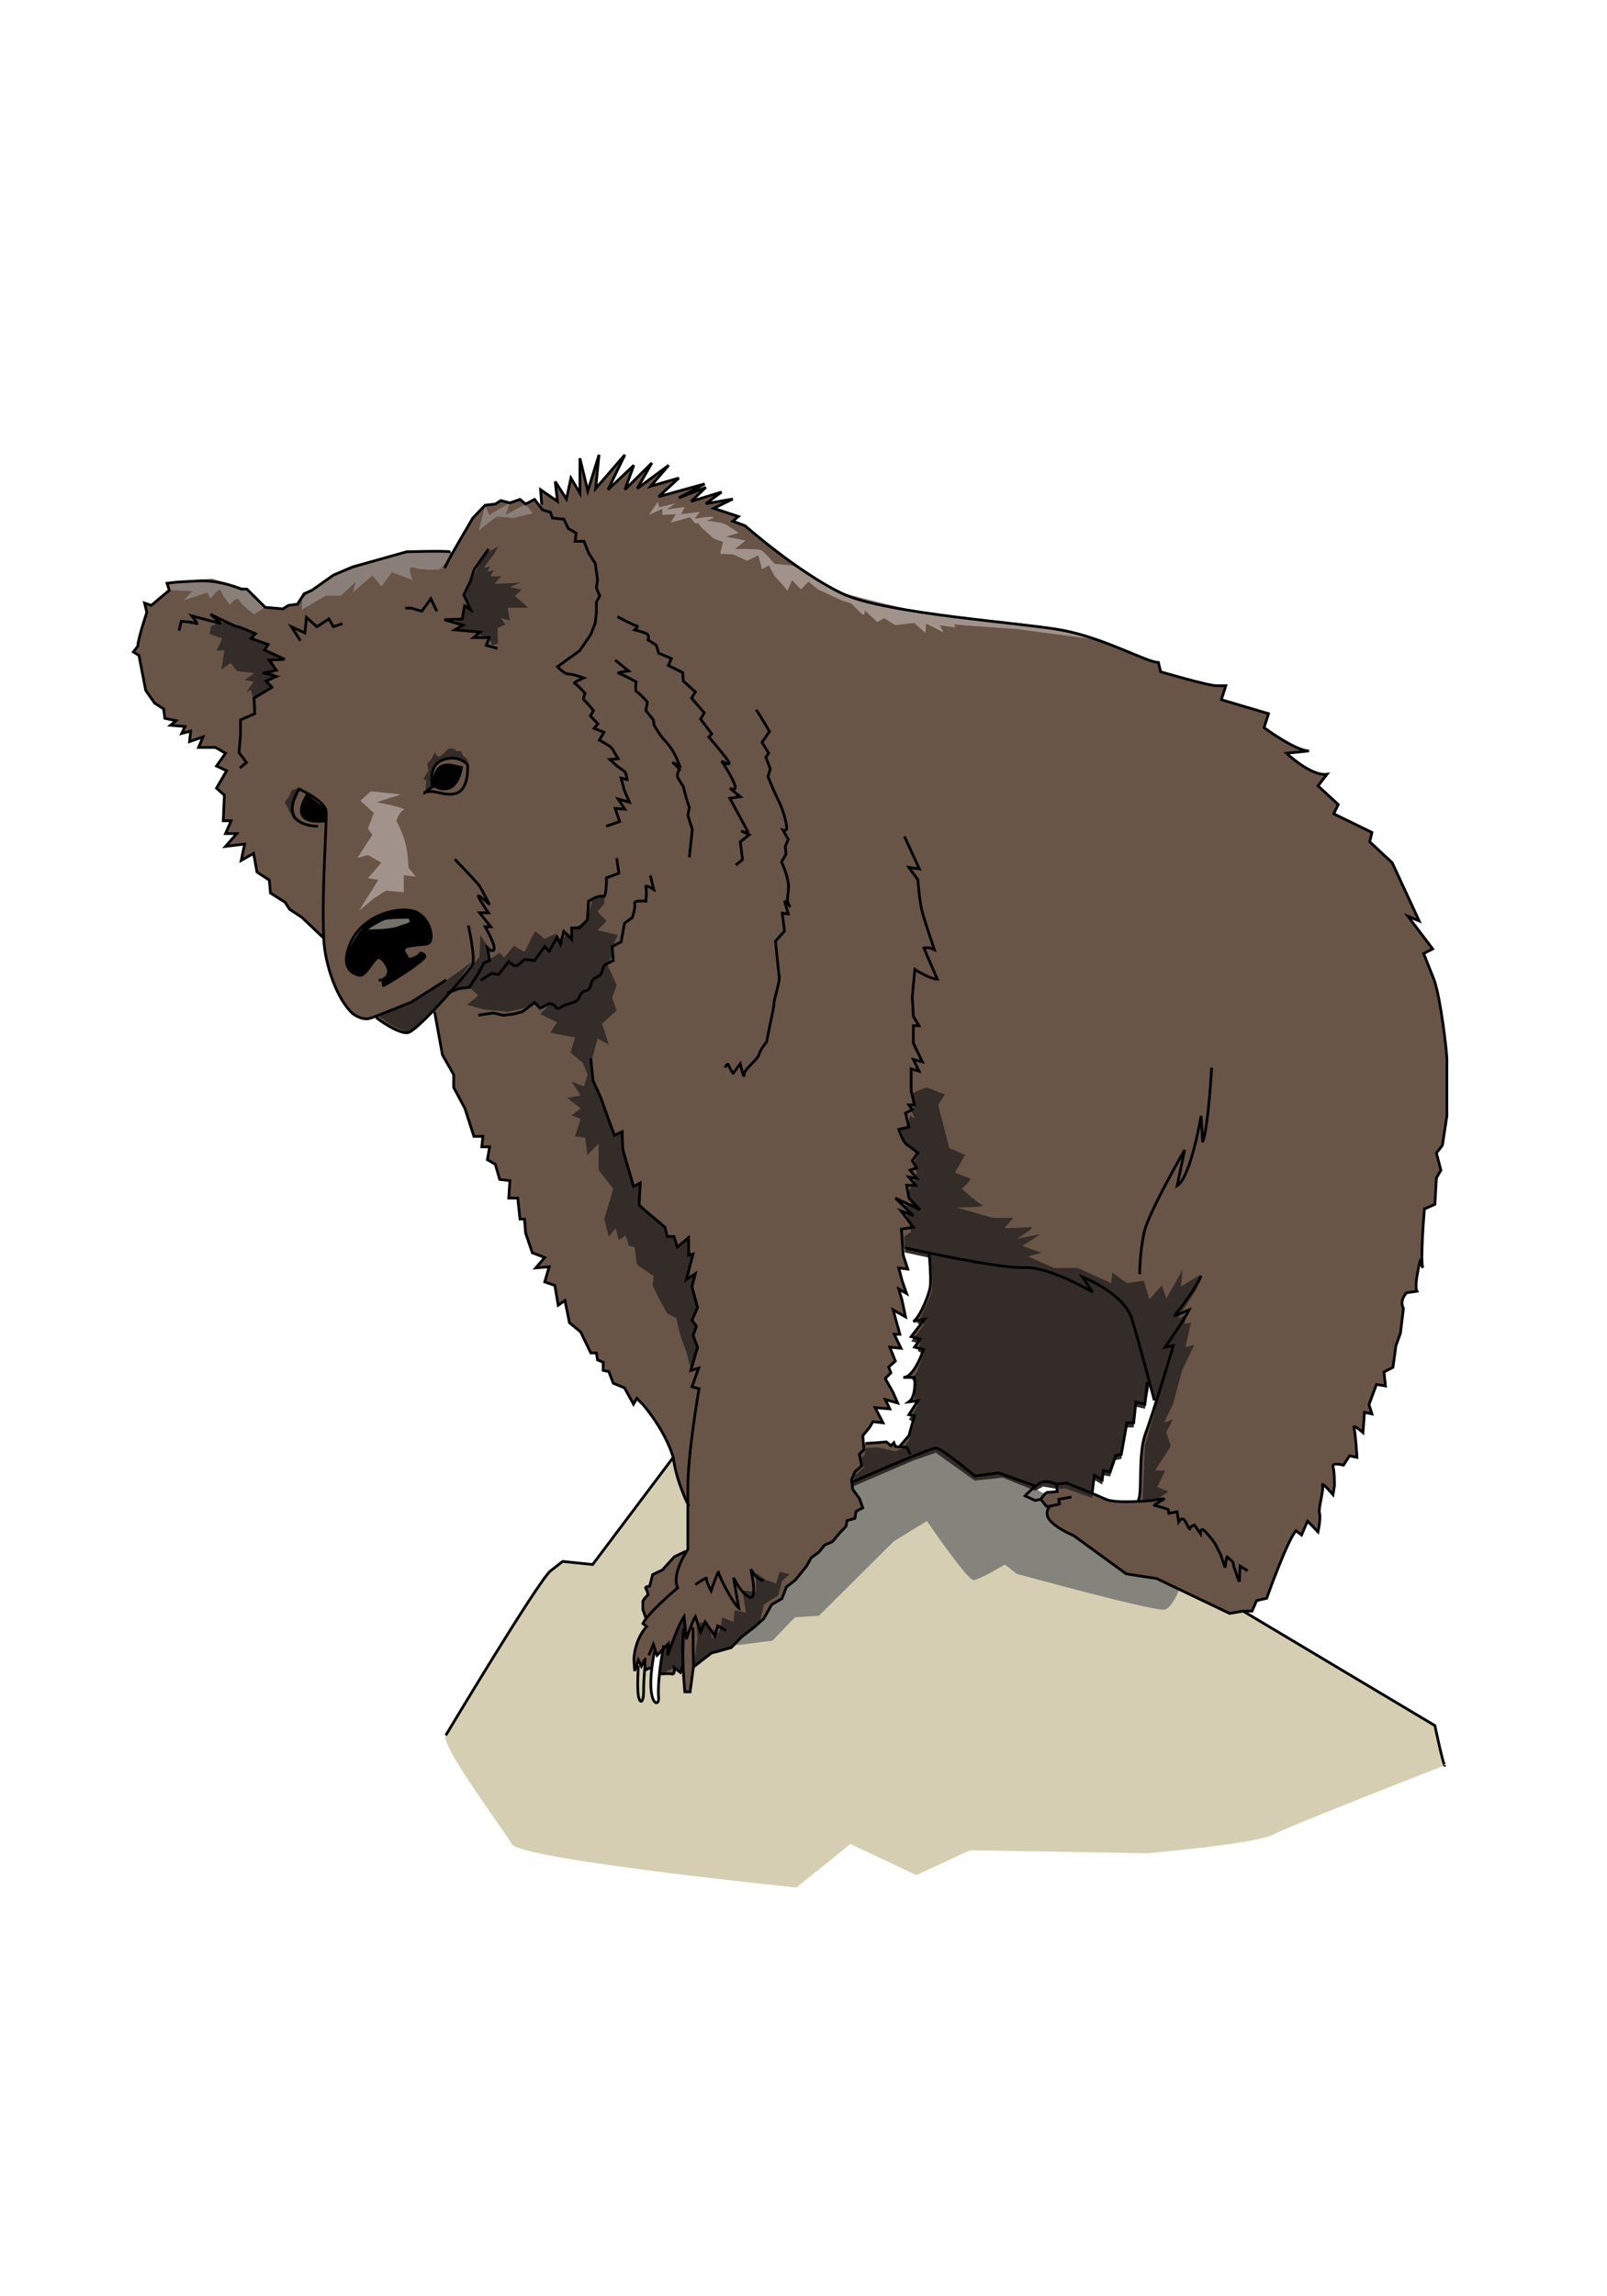 <?xml version="1.0"?>
<svg xmlns="http://www.w3.org/2000/svg" width="396.851" height="566.929" viewBox="0 0 396.851 566.929">
  <defs>
    <clipPath clipPathUnits="userSpaceOnUse" id="a">
      <path d="M0 453.543h317.48V0H0z" stroke-width="1.067"/>
    </clipPath>
    <clipPath clipPathUnits="userSpaceOnUse" id="b">
      <path d="M0 453.543h317.48V0H0z" stroke-width="1.067"/>
    </clipPath>
  </defs>
  <g clip-path="url(#a)" transform="matrix(1.25 0 0 -1.25 0 566.93)">
    <path d="M285.42 104.846c-1.35-.513-30.45-11.866-33.913-13.67-3.553-1.84-24.87-3.68-24.87-3.68l-34.945.61-10.657-4.917-13.022 6.146-10.657-8.592s-54.487 5.52-56.263 8.592c-1.777 3.056-14.212 19.616-13.021 21.458 0 0 18.35 30.672 20.73 32.51l2.364 1.84 5.916-.605 15.915 21.16c.553-4.14 2.294-7.986 2.896-9.236v-8.944s-.122-.184-.301-.478l-.141.093-2.222-1.069-2.379-2.612-1.919-.92-.587-2.302s-1.048 0-.746-.46c.303-.46.445-1.213.445-1.213s-1.032-.92-1.032-1.38v-1.546l.587-1.674.088-.073a6.61 6.61 0 01-.675-1.011l.73-.608s-2.22-2.154-2.506-6.368l.142-2.373.747 2.153.586-1.232s.888 1.839.746 1.379c-.088-.276-.07-.956-.052-1.472.017-.017 0-.036 0-.073.035-.35.052-.606.052-.606l1.03.46.285-.04c-.887-7.338 1.474-7.8 1.35-5.943-.106 1.456-.017 3.183.159 4.804l.284-.038s1.618.149 2.221 0c.587-.165.444 1.216.444 1.216l1.173-.92.532 1.362c.126-2.8.357-5.19.357-5.19h1.048l.657 4.911 3.553 2.763 1.492.385 2.434.68 2.008 2.08 2.664 2.062 1.777 1.619 1.544 2.76 2.007 1.138.89 2.303 1.774 1.38 2.205 2.76.89 1.617 1.563 1.141 1.1 1.38 1.563.681 1.564 1.842 1.1 1.158.214 1.16 1.563.44.214 1.398 1.35.68-.676 1.843-1.331 1.838-.177 1.381h.033s15.384 6.752 16.576 6.752c1.189 0 7.692-5.519 7.692-5.519l4.742.607 7.248-2.611.02-.018c-1.032-.812-2.079-1.896-2.079-1.896l1.987-.92 1.121.238 1.103-1.38h.673s-1.333-1.381.214-3c1.565-1.6 4.44-2.76 4.44-2.76l10.446-7.582 5.986-.919 14.444-6.9 2.664.462 37.892-22.614s1.58-7.635 1.937-7.878" fill="#d6ceb3"/>
    <path d="M145.511 128.584l7.106.92 4.44 4.6 4.74.308 14.801 14.719 6.515 3.986s7.995-11.653 9.178-11.653c1.184 0 6.22 3.065 6.22 3.065l2.366-1.838s27.832-7.667 29.313-7.054c1.478.611 2.664 3.681 2.664 3.681l-12.732 11.038-17.172 10.122-5.626 2.146-4.742-.607-7.692 5.52-16.576-6.752-23.097-30.976z" fill="#85847c"/>
    <path d="M226.264 170.298c-1.547-4.142-.444-12.881-1.547-13.12v-.184c-2.22-.11-5.061-.11-6.217.423-.64.294-1.653.716-2.72 1.177l.41 3.572 1.564-.919.214 1.838 1.348-.24 1.103 3.239 1.102.221 1.118 6.218h1.333l.442 4.122 1.778-.442.445 4.36.407.113c.586-2.19.998-3.719.998-3.719l.424-.054c-.836-2.67-1.672-5.189-2.202-6.605m-42.475 29.125c-.233-1.618-2.008-5.978-3.34-6.898l2.219.46-2.664-3.46 1.777-.443-1.12-1.618 1.776-.46s-1.776-5.52-3.98-5.52h2.204s.462-3.681-1.101-4.84l1.777.24-1.777-2.76 1.101-.24-1.101-3.9-1.776-2.063-.019-.146-.871.057-.3.771-.585-.606-.89.754-1.778-.148-2.363-.147-.388-.035-.127 1.563 1.316 1.618.676 1.143 1.989-.222-1.545 2.982 2.894-.221-.887 1.837 2.434-.696-.888 2.06-1.546 2.761 1.103 1.158-.445 1.161 1.33 1.141-1.1 2.758 2.204-.221-1.314 2.76h1.1l-.444 1.602-.888 3.219 2.431-1.38-.657 3.22-.656 2.298 1.547-.918-.89 2.522-.657 2.54 1.778-.224-.89 2.762-.106 1.417.39.035s1.973-.44 4.814-1.03c.037-.348.445-5.079.233-6.643m99.55 60.574l-2.076 5.209 1.776.92-4.885 6.439 2.22-.92-5.329 11.5-4.442 4.14.444 1.84-7.55 3.68.89 1.84-3.998 3.68 1.776 2.3c-3.107-.46-7.995 4.14-7.995 4.14l4.442.46c-2.664 0-8.882 4.6-8.882 4.6l.887 2.76-9.324 2.76.886 2.76h-1.776c-1.776 0-11.102 2.76-11.102 2.76l-.443 1.84c-2.221 0-10.217 4.6-18.585 6.292-7.586 1.528-35.297 3.22-43.966 7.362-8.651 4.14-19.097 13.338-19.097 13.338l-2.433.92 1.102.921-4.887 1.602 3.785 1.838-5.33-.919 3.108 2.3-6.003-1.84 2.895 2.76-5.33-2.062 5.1 2.76-9.095-2.538 3.995 3.68-5.559-1.602 3.552 4.14-6.218-4.6 2.896 5.06-5.33-5.3 1.777 4.84-5.114-4.84 3.337 6.902-5.773-6.662.657 6.662-2.22-7.121-1.546 6.44v-6.9l-1.776 2.98-.888-4.14-2.22 3.46.442-3.92-3.338 2.3.231-2.98-.373-.295-1.03 1.362-1.778-.92-1.118.92-2.008-.699-1.776.478-1.1-.699-1.992-.221-2.45-2.54-1.334-2.299s-1.384-2.337-2.593-4.49l-.514.13c-1.333.22-8.67 0-8.67 0l-10.659-3-3.766-1.6-4.226-3-1.548-.68-1.332-2.08-1.776-.24-1.101-.68-3.483.313-3.623 3.606h-1.12s-4.21 1.84-8.438 1.602l-4.227-.241-1.991-.22.444-1.38-3.553-3-1.332.48.445-1.84s-1.777-5.3-1.777-6.68l-.888-1.159 1.12-.68 1.314-6.9 1.776-2.54 1.778-1.142.23-1.839 2.22-.46-1.101-.92 2.878-.239-.675-1.362 1.776.442-.214-2.06 2.665.92-.888-2.062h3.34l1.99-1.159-1.778-2.521 1.99-.92-1.99-3.46 1.564-1.38-.23-5.059h1.545l-1.1-2.54h2.22l-2.22-2.52 3.765.459-.657-3.22 2.433 1.38.676-3.68 2.45-1.618.213-2.522 2.878-1.839.889-1.38 2.451-1.62 4.3-4.047c.213-5.3 2.664-12.2 5.773-14.96 0 0 1.777-1.38 3.322-.92.267.075.675.222 1.173.422l.088-.256s4.21-3.239 6.218-3c.8.092 2.86 2.005 5.115 4.36l.214-.22 1.546-8.5 2.237-3.92v-2.52l2.205-4.158 1.776-5.52h1.776l-.212-2.06h1.562l-.461-2.54 1.563-.92.888-2.982 1.99-.22-.213-3.46h1.776l.444-4.139h.888l.23-2.76 1.316-3.92 2.45-.92-1.775-2.06 2.664.221-.888-2.982 1.99-.699.675-3.9 1.332.92.888-4.38 2.221-1.839 1.99-4.121h1.118l.232-1.4 1.1-.441v-1.62l1.103-.222.888-2.317 2.238-.92 1.777-3.202.657 1.14 1.332-1.379s4.229-4.838 5.843-10.267c.553-4.14 2.294-7.986 2.896-9.236v-8.943s-.122-.183-.301-.479l-.141.093-2.222-1.069-2.379-2.61-1.92-.921-.586-2.301s-1.048 0-.746-.46c.303-.46.445-1.214.445-1.214s-1.032-.92-1.032-1.381v-1.545l.587-1.673.088-.075a6.606 6.606 0 01-.675-1.01l.73-.608s-2.22-2.155-2.506-6.368l.142-2.373.747 2.153.586-1.232s.888 1.838.746 1.38c-.088-.277-.07-.956-.052-1.473.017-.018 0-.036 0-.073.035-.351.052-.606.052-.606l1.03.46.285-.039c.124 1.03.32 2.226.603 3.57l.071.017.375-1.084 1.172 1.213a70.574 70.574 0 01-.712-4.857l.284-.036s1.619.148 2.221 0c.587-.166.444 1.216.444 1.216l1.173-.922.533 1.363c.125-2.799.356-5.19.356-5.19h1.048l.657 4.912 3.553 2.762 1.492.384 2.434.681 2.008 2.08 2.664 2.062 1.777 1.618 1.544 2.76 2.007 1.14.89 2.303 1.774 1.379 2.205 2.76.89 1.616 1.562 1.143 1.101 1.38 1.563.68 1.564 1.843 1.1 1.157.214 1.16 1.563.441.214 1.396 1.348.682-.674 1.841-1.331 1.839-.177 1.381h.033s15.384 6.752 16.576 6.752c1.189 0 7.693-5.52 7.693-5.52l4.74.608 7.249-2.612.02-.017c.531.438 1.082.79 1.472.862 1.102.24 2.665-.459 2.665-.459l.143-1.456s-1.475-.145-1.92-.145c-.444 0-1.33-1.38-1.33-1.38l1.102-1.38h.673s-1.333-1.38.214-3c1.564-1.6 4.44-2.76 4.44-2.76l10.446-7.581 5.986-.92 14.444-6.899 2.664.46h1.777l.887 2.06 1.99.463s3.998 11.278 5.774 13.34l1.12-.848 1.173 2.759 2.077-2.136s.586 2.763.301 3.681c-.3.92.89 4.6.588 5.521-.303.92 2.077-1.84 2.077-1.84l.286 1.84s0 2.76-.286 3.678c-.303.92 2.063.297 2.063.297l1.187 1.84 1.475-.295s-.283 4.894-.584 5.815c-.302.92 1.776-.92 1.776-.92l.303 3.992 1.472-.313-.585 1.841 1.474 3.992 1.776-.313-.302 2.76 1.776.921.605 4.305.889 2.447.584 4.914c-.885 1.527.589 3.054.589 3.054l2.078.313c-.587 1.233.584 5.833.584 5.833l.604-1.233c-.604 1.233.285 11.646.285 11.646l2.079.922.303 5.225.887 1.526-.887 3.37 1.172 1.543.885 5.814v11.04c0 1.546-1.17 11.962-2.503 15.806" fill="#695448"/>
    <path d="M56.983 296.025l-.739-.92 1.036-1.994s.296-.307.444-.92c.148-.614 1.185-.92 1.185-.92l-1.037 1.993.296 1.841.74 1.534.297 1.225-1.481-.307zm27.24 3.372l-.148-1.993.593.153.74.614s0 2.147.147 2.605c.148.461.445 1.228.593 1.69.148.459 1.184.765 1.628.917.445.155 2.961.309 2.961.309l1.925-.767-.593.92s-.74.46-.888 1.072c-.148.614-1.036 0-1.184.46-.149.46-1.333.307-1.333.307s-1.036-.92-1.48-1.379c-.444-.46-1.036 0-1.184.46-.15.46-.592-.92-.592-.92l-1.037-1.228.297-1.226-1.037-1.687zm152.184-100.435l.665 2.763-3.773-2.302s.444 3.912.22 3.222c-.22-.691-3.108-5.52-3.108-5.52l-.89 2.53-2.44-2.761-1.111 3.68-3.331-.459-2.887 2.068-.221-2.068-6.66 2.99h-4.665l-5.11 2.3 2.667.689-3.775 1.381 3.553 2.3-4.664-.92s3.775 2.299 2.888 2.299c-.89 0-5.33-.23-5.33-.23l1.775 2.07h-3.998l-7.327 2.071s5.996 0 5.11.46c-.889.459-3.998 3.22-3.998 3.22s2.22 1.838 1.555 2.07c-.669.23-2.89 1.15-2.89 1.15l2 3.448-3.108 1.38-2.22 8.51 1.333 2.072-3.555 1.379s-3.025-.951-2.886-1.38c.222-.69.667-2.3.667-2.3l-1.112-.69s1.334-1.839.667-1.61c-.667.23-.444.92-.667.23-.222-.688-.444-2.3-.444-2.3s-2.22.46-1.554-.23c.665-.692 1.112-2.99 1.112-2.99l2.441-2.07-.888-1.84.667-1.61-.667-2.299-1.11-1.61s.666-1.38.666-2.071c0-.69-1.332-.23-1.11-.919.223-.69.443-2.071.443-2.071l.667-2.76-1.332-.919.07-3.138 4.962-1.08s1.038-5.06.15-7.36c-.89-2.3-2.665-5.673-2.665-5.673h1.479l-2.664-3.46 1.777-.44-.445-1.469 1.101-.612-1.248-3.372-1.038-1.534.51-.614.083-3.987.592-.612-1.777-2.76 1.037-.768-1.037-3.373-1.034-1.53-1.631-.62-.886.164-2.667.607-2.363-.147-.154-1.232-.737-.922.592-1.687-1.778-1.53-.588-2.302 12.135 5.213 4.441 1.538 7.693-5.518 5.484.61 6.506-2.616 1.493.846 2.663-.459 1.773.08 5.278-1.886.41 3.575 1.566-.924.213 1.842 1.35-.239 1.101 3.239 1.102.218 1.118 6.219h1.333l.442 4.123 1.778-.442.853 4.47 1.422-3.77-2.275-8.07-.445-10.58h2.666l2.441 1.61-2.217.921 1.553 3.222h-2l3.11 4.827-.89 2.761 1.333 2.53-1.777-.69 1.777 3.68 1.776 6.671 2.444 5.06-1.775-.462 1.108 4.831-1.33-.23.664 2.07s-2.22-1.381-1.776-.689c.445.688 3.553 5.517 3.553 5.517m-99.15-9.083l.556 1.61-1 1.15 1 2.302-1 4.828.666 2.072s-1.221-1.153-1.332-.806c-.11.345.777 4.715.777 4.715l-.554.458-.333 3.335-2.11-2.184-.777 1.84-1.333.116-.333 1.609-5.107 4.601-.11 4.025-1.222-.576-1.999 7.705v3.103l-1.554-.456-4.22 10.925-.555 3.104 1.333 5.06 2.22-1.15-1.331 4.14 2.887 2.53-.89 2.53.89 2.53-1.777 3.91.887 2.07v1.379l1.112 2.531-3.998.92 1.776 1.84-1.776 1.84 1.332 1.61v1.84l-2.22-.69-1.11-4.14-1.333-1.15-1.555-.69v-2.071l-1.109 1.265-1-1.839s-.889 1.265-1 .69c-.047-.247-.28-.705-.529-1.147l.012.342.445 1.685-2.37-1.074-1.924 1.535-2.073-4.14-2.072 1.226-1.924-2.3-.89.92-2.098-1.345-.418 2.88-1.332 1.993-.148-4.294-1.184-1.534-3.084-3.288 2.787 3.901-2.368-1.84-2.813-1.992-7.106-4.294-6.069-2.759 2.369-1.688 3.255-1.533 2.963 2.147 4.292 4.293 1.255 1.758 3.927.543 1.554-1.38-2.22-1.84 3.33-.92 4.664-.46 3.108.69 2.22 1.15 1.111-1.38 2.22 1.38-2.22-2.3 3.33-1.611-1.33-2.07 4.883-.92-.887-2.99 2.442-2.069.923-2.297-.702-2.305-2.441.922 1.776-2.76-2.664-.461 2.664-2.069-1.776-1.38 1.776-.69-1.11-3.452 1.998-.228.444-3.452 2.22 2.301v-5.29l2.888-3.68-1.777-5.98.888-3.449 1.333 1.609.666-2.301 1.333.92.666-2.068 1.109-.231.445-3.449 3.331-2.3-.222-1.84 1.11-2.302 1.776-3.22 1.778-.92.887-3.678 1.11-2.992.889-3.45 1.554 3.91zM55.762 323.624s-2.775 1.38-3.108 1.496c-.334.114 0 1.495 0 1.495l-2.999.92.445.804-5.107 2.3-1.888-.114-1.443-.69-.222-1.496s1.998-.804 2.332-.804c.332 0-1-2.53-1-2.53l1.554.115-.554-3.795 1.776 1.265 1.332-1.609s2.775-.346 3.22-.346c.444 0-1.776-1.38-1.776-1.38l1.776-.345-1.444-2.07.888.46 1.223-4.14-.445 2.53 1.332 1.034 1.888 1.38-.445 1.036s.889.69 1.333.804c.443.116-1.222 1.15-1.222 1.15l1.333.461s-.777 1.38-.888 1.725c-.11.344 2.109.344 2.109.344m97.596-182.85l-2 .69-1.997 1.38v-3.68l-2.666.231.666-4.371-2.22.46-.223-2.301-2.222.92s-.441-2.53-.663-2.99c-.224-.46-1.112.692-1.112.692s0-2.53-.22-1.841c-.224.69-.891 3.219-.891 3.219l-2.22-.228.223-2.991-.817-5.669 3.553 2.763 3.926 1.065 2.008 2.08 3.542 2.752.89 3.68 2.886 1.84.666 2.758 1.554 1.381-1.998.46zm-20.652-11.958l-1.714-1.006-.428-4.894 2.665 1.216 1.92-.84.222 7.591-.222 2.76zM90.959 329.029l3.442-.23.11-.574 2.11-.69.666-1.496 1.11.461-.11 2.99 1.554.69-.889 1.265 1.777-.46-.443 2.53h4.106l-2.663 2.3 1.332 1.264s-1.554.346-2.11.46c-.554.116 1.998.92 1.998.92s-4.773-.23-5.106-.23c-.334 0 1.22 1.496 1.22 1.496s-1.665-.114-1.998 0c-.333.115.555 1.15.555 1.15l-1.331-.23.555 1.035s-1.222-.46-1.11-.115c.11.345 1.886 2.53 1.886 2.53l.777 1.495-2.331-1.266-1.665-2.76-2.553-5.864.887-1.61-.777-.461-.555-2.184-1.332-.575.888-.805z" fill="#332c28"/>
    <path d="M65.866 339.965l-4.227-3-1.991-1.686v-2.147l4.738 2.759h2.96l2.961 2.76-.592-2.147 3.849 3.374 1.777-2.147 2.072 2.76 4.145-1.532s-1.48 3.066.296 2.452c1.777-.612 5.035-.306 5.035-.306l1.776 1.84.296 1.62h-8.67zM33.001 338.345l.445-1.38 4.59-.154-1.777-1.84 4.737 1.533.593-1.225s1.775 2.452 2.071 1.532c.297-.92 1.776-2.76 1.776-2.76s1.184 1.84 1.776.92c.593-.92 2.963-2.76 2.963-2.76l2.226 1.387-3.624 3.605-6.893 2.062zM95.852 353.764l.806-1.926 4.061 2.368-.803-2.368 3.93 2.147 1.4-1.84-3.85-.92-3.256.307-3.554-2.76z" fill="#8a7e78"/>
    <path d="M73.268 297.251l5.922-.612-4.737-1.534s6.218-1.229 5.328-1.534c-.887-.307-1.48-2.145-1.48-2.145s.593-.923 1.48-3.375c.89-2.452.89-5.827.89-5.827l1.48-1.839-2.37.306v-3.373l-3.553.306-2.367-1.532-2.962-2.455 3.85 6.135-2.073.306 2.665 3.067-2.665 1.532-2.072-.612 2.96 4.6-.888 1.227 1.185 3.066-2.665 2.452zM130.263 353.37l3.258.768s-2.22-1.38-1.63-1.227c.593.155 3.405.46 3.405.46l-.74-1.38 3.7.46-1.035-1.38s3.256.615 3.7.308c.446-.308-3.553-1.227-3.553-1.227l-1.035 1.227-3.85-1.075 1.038 1.688-2.665-.154v1.228l-2.665-1.228 1.777 2.606z" fill="#a1938c"/>
    <path d="M143.586 349.844l2.37-1.534-2.518-.765 3.85-.766-2.072-1.688s4.738.154 5.33-.306c.591-.46 2.516-2.607 2.516-2.607l3.403-.307 3.257-1.38 5.776-3.833s18.059-4.6 18.8-4.446c.74.153 23.535-2.454 24.574-2.761 1.038-.306 6.959-2.145 6.959-2.145l-14.954 1.991s-11.4.766-11.991.92c-.59.155-.148-.613-.148-.613l-3.108.461s1.037-1.687.592-1.38c-.445.306-3.257 1.687-3.257 1.687l-.148-1.84-2.22 1.993-3.703-.46-2.22 1.38-1.333-.768-2.516 2.301s.15-1.227-.443-.766c-.594.459-2.22 2.146-2.22 2.146l-1.926.614-4.589 2.145-1.925 1.535-1.478-1.535-1.779 1.84s-.887-2.452-1.035-1.992c-.148.46-2.368 2.76-2.368 2.76l-1.184 2.146-1.333-.766-.742 2.76-2.219-1.074-2.665 1.227-2.664.153.592 2.3-1.926.767-2.22 1.993-1.48 1.84 5.181-.766z" fill="#a1938c"/>
    <path d="M64.239 293.877l-3.703 2.914s-4.588-6.44 3.703-5.673zM85.408 298.17s-.359 5.415 3.997 4.448l2.072-.461s-.74-6.9-6.07-3.986M75.49 260.298s-.297-1.843.295-1.689c.593.155 8.586 5.062 8.438 5.982-.148.92-.889.92-.889.92s-2.368-1.686-2.663-.92c-.296.766-1.185 1.532-.592 1.687.592.153 3.701.46 4.292.92.592.459 1.644 3.703-1.775 5.98-2.074 1.38-7.255.612-9.92-1.84-2.665-2.453-4.737-7.053-4.44-8.127.295-1.074 2.22-2.76 3.108-2.3.889.46 1.629 1.994 2.368 2.76.741.766 1.332.612 1.924-.154.592-.766 1.63-2.3-.147-3.22"/>
    <path d="M80.67 272.104s-3.849.001-4.737-.306c-.888-.307-3.257-1.84-3.257-1.84s4.442-.001 5.922.612c1.48.615 2.96.615 2.073 1.534" fill="#76716b"/>
  </g>
  <g clip-path="url(#b)" transform="matrix(1.25 0 0 -1.25 0 566.93)">
    <path d="M63.942 268.27l-4.294 4.065-2.441 1.61-.889 1.38-2.887 1.839-.222 2.53-2.443 1.61-.666 3.68-2.442-1.38.667 3.22-3.776-.46 2.22 2.53h-2.22l1.11 2.532h-1.554l.222 5.06-1.555 1.378 1.998 3.451-1.998.92 1.777 2.53-2 1.15h-3.33l.888 2.07-2.665-.92.222 2.07-1.775-.461.666 1.38-2.886.23 1.109.921-2.22.46-.223 1.84-1.776 1.15-1.776 2.53-1.332 6.9-1.11.69.887 1.15c0 1.38 1.777 6.67 1.777 6.67l-.445 1.839 1.333-.459 3.553 2.99-.445 1.38 2 .23 4.217.23c4.22.228 8.44-1.61 8.44-1.61h1.108l3.629-3.605 3.478-.305 1.11.69 1.777.23 1.332 2.069 1.556.691 4.218 2.99 3.775 1.61 10.66 2.99s7.327.23 8.66 0" fill="none" stroke="#000" stroke-width=".533"/>
    <path d="M88.147 259.99l-6.884-4.37s-6.662-2.76-8.217-3.22c-1.554-.46-3.331.92-3.331.92-3.108 2.76-5.551 9.662-5.773 14.951-.428 10.189.797 24.205.444 25.3-.666 2.07-5.33 4.14-5.33 4.14-4.44-7.59 3.776-7.36 3.776-7.36" fill="none" stroke="#000" stroke-width=".533"/>
    <path d="M83.261 265.51s-2.221-3.219-3.33-.46c-1.111 2.76 3.996 1.38 4.885 2.301.888.92.223 4.6-2.443 5.98-2.665 1.38-10.436 0-13.1-5.98-2.666-5.98 1.775-6.441 1.775-6.441 1.554-.23 3.108 4.6 4.664 3.68 1.554-.92 1.776-5.06-.889-4.6M70.382 262.752s3.998 8.97 13.545 6.67M133.003 165.69c.666-5.06 3.108-9.66 3.108-9.66" fill="none" stroke="#000" stroke-width=".533"/>
    <path d="M116.717 244.504l.445-4.37 1.554-3.45 1.554-4.369 1.11-2.99 1.556.689s0-3.22.22-3.91c.223-.69 2-6.9 2-6.9l1.332.691-.222-4.37 1.554-1.381 3.553-2.99.444-1.838h1.332l.667-2.073 2.222 1.841v-3.45l.886.231-1.332-5.061 1.776 1.15-.666-2.531 1.11-4.138-1.11-2.532.889-1.15-.667-1.84.889-2.3-1.333-4.598 1.555.46-1.333-3.68 1.408-.385s-2.22-12.65-2.22-19.55v-12.19s-3.332-4.83-1.998-7.59c0 0-5.703-4.753-6.886-7.054l.742-.612s-2.22-2.15-2.519-6.365l.148-2.378.74 2.148.594-1.227s.886 1.84.739 1.378c-.148-.458 0-2.144 0-2.144l1.036.46M178.672 288.358l2.962-6.44-2.075.306 1.777-2.452s.298-4.294.888-6.44c.592-2.15 2.369-7.36 2.369-7.36-1.183.611-2.07.307-2.07.307l2.662-6.135c-1.478 0-4.44 1.917-4.44 1.917l-.519-5.367.222-3.909 1.111-1.841h-1.111v-3.45l1.776-3.679-1.776.459 1.111-2.3-1.555.46v-4.37l.667-2.76h-1.112l.667-.92-1.331-.69.664-2.76-1.998-.46s.887-2.529 1.556-2.99c.664-.458 2.22-1.61 2.22-1.61l-1.111-1.609.889-1.38-1.334-.46 1.334-1.61-1.556.23 1.334-1.612h-1.776l.442-2.529 2.222-2.3-4.887 2.3 3.554-3.45-2.443.92 2.443-3.22-2.368-.384.368-5.137.89-2.757-1.777.229.665-2.53.89-2.531-1.555.918.665-2.298.669-3.219-2.443 1.38.888-3.22.443-1.61h-1.111l1.333-2.76-2.218.228 1.107-2.757-1.33-1.153.444-1.15-1.111-1.148 1.555-2.76.888-2.07-2.443.69.89-1.842-2.888.232 1.554-2.991-1.999.23-.666-1.152-1.334-1.608.225-2.76-.89-.919.446-2.3-1.334-1.15-.665-1.608.221-1.844 1.332-1.838.665-1.842-1.33-.69-.223-1.38-1.555-.46-.222-1.15-1.111-1.147-1.553-1.842-1.553-.69-1.11-1.38-1.557-1.15-.889-1.609-2.22-2.76-1.775-1.38-.889-2.303-1.999-1.147-1.553-2.761-1.777-1.61-2.666-2.07-1.997-2.071-2.442-.688-1.48-.387L137 124.29l-.666-4.906h-1.038s-.889 9.353-.147 12.572" fill="none" stroke="#000" stroke-width=".533"/>
    <path d="M178.746 207.09s18.432-4.141 23.538-3.91c5.107.23 13.548-4.83 13.548-4.83l-2 2.99s8.215-3.221 9.77-8.28c1.554-5.06 4.443-16.1 4.443-16.1" fill="none" stroke="#000" stroke-width=".533"/>
    <path d="M224.713 157.18c1.109.23 0 8.97 1.555 13.108 1.553 4.142 5.55 17.482 5.55 17.482l-1.628-.306s3.848 5.52 4.737 7.36l-2.961-1.226s4.441 5.517 5.329 7.97" fill="none" stroke="#000" stroke-width=".533"/>
    <path d="M107.022 353.832l-.221 2.99 3.33-2.3-.444 3.91 2.22-3.451.888 4.14 1.776-2.99v6.9l1.556-6.44 2.22 7.13-.666-6.669 5.772 6.669-3.33-6.9 5.106 4.832-1.776-4.831 5.33 5.29-2.887-5.06 6.218 4.6-3.553-4.14 5.55 1.61-3.995-3.68 9.104 2.528-5.109-2.76 5.332 2.071-2.887-2.76 5.995 1.84-3.108-2.3 5.329.92-3.775-1.84 4.885-1.609-1.11-.92 2.441-.921s10.439-9.199 19.098-13.339c8.661-4.14 36.388-5.831 43.968-7.362 8.363-1.685 16.357-6.286 18.578-6.286l.444-1.839s9.326-2.76 11.102-2.76h1.776l-.887-2.76 9.325-2.76-.886-2.76s6.217-4.6 8.882-4.6l-4.443-.46s4.889-4.6 7.996-4.14l-1.776-2.3 3.998-3.68-.89-1.84 7.549-3.68-.444-1.84 4.443-4.14 5.328-11.5-2.22.92 4.884-6.44-1.776-.92 2.073-5.215c1.333-3.833 2.518-14.26 2.518-15.792v-11.04l-.888-5.825-1.186-1.536.89-3.373-.89-1.533-.297-5.215-2.07-.917s-.888-10.43-.297-11.654l-.59 1.225s-1.188-4.598-.595-5.825l-2.072-.308s-1.479-1.529-.593-3.067l-.591-4.906-.888-2.453-.59-4.294-1.778-.919.295-2.76-1.776.306-1.481-3.988.59-1.84-1.477.308-.297-3.988s-2.075 1.84-1.776.921c.295-.921.593-5.826.593-5.826l-1.484.305-1.183-1.839s-2.37.616-2.071-.306c.295-.92.295-3.679.295-3.679l-.295-1.842s-2.37 2.76-2.073 1.842c.296-.92-.888-4.6-.592-5.519.296-.921-.296-3.68-.296-3.68l-2.073 2.144-1.184-2.76-1.111.843c-1.777-2.071-5.773-13.34-5.773-13.34l-1.998-.46-.888-2.07h-1.777l-2.666-.461-14.432 6.9-5.997.921-10.437 7.59s-2.887 1.15-4.44 2.76c-1.554 1.609-.223 2.99-.223 2.99h-.666l-1.11 1.38-1.11-.23-2 .92s2.445 2.53 3.555 2.759c1.109.23 2.665-.459 2.665-.459l1.998.23s5.772-2.302 7.77-3.22c1.998-.92 9.105-.23 9.105-.23s2.74.538 2.295.23c-.442-.308-2.219-1.227-1.775-1.227.445 0 2.663-.766 2.663-.766l.149-.768 1.627.306.297-1.995s.593.924 1.037.462c.442-.462 1.183-2.298 1.183-1.839 0 .459.888.767.888.767l1.187-1.687s0 1.379.887.46c.89-.92 1.924-2.3 1.924-2.3l1.185-2.302.889-2.603s.294 2.603.442 2.144c.149-.458 1.185-.767 1.185-1.381 0-.612.445-1.378.592-1.99.148-.616.591-1.533.591-1.533l.149 3.064 1.481-.92M83.927 297.02l1.225.907.33.244s-1.11 4.14 1.998 5.29c3.11 1.15 4.885-.92 4.885-.92s.445-5.06-2.441-5.75c-2.33-.558-3.998.92-5.997.23zM88.072 110.796s18.356 30.669 20.725 32.508l2.37 1.84 5.921-.613 15.915 21.159c-1.63 5.443-5.848 10.274-5.848 10.274l-1.333 1.38-.665-1.15-1.778 3.22-2.22.919-.889 2.302-1.11.23v1.608l-1.11.462-.222 1.38h-1.11l-2 4.14-2.22 1.84-.888 4.37-1.331-.92-.667 3.91-1.999.689.888 2.992-2.665-.23 1.777 2.067-2.444.921-1.332 3.91-.22 2.76h-.89l-.444 4.14h-1.776l.223 3.451-1.999.229-.887 2.99-1.556.92.444 2.532H95.18l.22 2.067h-1.776l-1.775 5.523-2.222 4.138v2.53l-2.22 3.91-1.555 8.51" fill="none" stroke="#000" stroke-width=".533"/>
    <path d="M168.307 160.784s15.396 6.75 16.58 6.75c1.185 0 7.7-5.524 7.7-5.524l4.736.614 7.254-2.609M245.585 135.33l37.897-22.616s1.778-8.511 1.999-7.82M239.369 242.664s-.592-11.345-1.777-14.718l-.297 5.21s-2.075-12.267-4.738-13.799l1.482 7.053s-7.105-12.266-7.994-16.251c-.889-3.99-.889-8.281-.889-8.281M183.556 206.094s.445-5.06.223-6.671c-.223-1.609-1.998-5.978-3.331-6.898l2.22.46-2.664-3.45 1.777-.461-1.11-1.61 1.775-.46s-1.775-5.52-3.998-5.52h2.223s.444-3.68-1.112-4.83l1.778.23-1.778-2.76 1.112-.23-1.112-3.91-1.776-2.07M226.636 180.564l-.444-4.37-1.778.46-.442-4.14h-1.333l-1.11-6.209-1.11-.23-1.112-3.221-1.33.231-.223-1.838-1.553.919-.445-3.681M136.924 132.11s.001-5.52.076-7.821M135 124.751l-.593-1.536-1.184.922s.149-1.38-.443-1.23c-.592.157-2.221 0-2.221 0" fill="none" stroke="#000" stroke-width=".533"/>
    <path d="M131.15 128.582s-1.323-6.273-1.034-10.425c.147-2.146-2.962-1.228-.743 9.506M126.118 124.595s-.298-4.294 0-5.98c.296-1.686 1.037-1.533 1.037.92 0 2.456.295 5.216.295 5.216" fill="none" stroke="#000" stroke-width=".533"/>
    <path d="M128.19 126.59l.889 2.146.74-2.146 2.22 2.298-.148-2.298s2.074 5.977 3.257 7.666l.444-4.446s1.332 3.83 1.776 4.446l1.036-3.066.891 1.993 1.922-2.76.592 1.992 1.63-.92M135.444 147.135l-2.22-1.073-2.369-2.607-1.924-.92-.593-2.3s-1.037 0-.74-.458c.295-.46.445-1.227.445-1.227s-1.037-.919-1.037-1.381v-1.532l.593-1.687M170.974 168.45l2.367.151 1.778.155.89-.766.59.611.295-.766 2.223-.152.74-1.381M121.973 331.751s3.404-1.84 3.848-1.84c.445 0-.444-.766-.444-.766s1.777-.46 2.37-.768c.592-.306.295-1.226.295-1.226l1.629-1.074.445-1.532 2.516-1.073-.592-1.38 2.813-1.381.147-1.687 2.368-2.147-.74-1.226 2.517-2.913-.74-1.227 2.22-2.914-.592-.612s3.7-4.294 3.998-5.06c.296-.769-1.48.307-1.48.307s1.778-2.606 2.517-4.447c.74-1.84-.888-.92-.888-.92l2.07-1.687-2.07-.306s3.259-5.982 3.553-6.596c.295-.612-1.332.155-1.332.155l1.627-.767-1.778-1.38.446-3.527-1.333-1.074" fill="none" stroke="#000" stroke-width=".533"/>
    <path d="M149.36 313.351c.443-.46 2.665-4.293 2.665-4.293l-1.48-2.146 1.333-2.147-.591-.768.887-2.3-.445-1.532s.888-2.3 2.073-4.754c1.184-2.454 1.48-4.294 1.628-5.213.148-.922-.74-.612-.74-.612l1.037-1.841-.595-1.38.15-1.534-.887-1.534s1.036-2.148 1.332-4.139c.295-1.994-.74-3.526.444-4.753l-1.184 1.227.74-2.607-1.187.152.446-3.526-1.776-1.994s.594-6.132.74-7.053c.147-.92-1.038-4.45-1.038-5.215 0-.764-.738-3.985-.738-3.985l-.741-3.679s-1.183-1.38-1.478-2.455c-.298-1.073-2.963-2.911-2.963-3.985 0-1.074-.742 2.145-.742 2.145s-1.183-1.534-1.332-1.84c-.146-.305-1.035 1.687-1.035 1.687s-.294.308-.59-.613M121.53 323.165l2.665-2.148s-2.518-.307-1.927-.46c.593-.153 3.407-1.686 3.407-1.686s-.298-1.84.147-1.993c.444-.154 2.073-1.993 2.073-1.993l-.297-1.687 1.48-1.84.15-1.073s1.185-1.995 1.775-2.607a17.147 17.147 0 001.925-2.454c.592-.92 1.332-2.913 1.332-2.913s-1.627.767-1.184.46c.444-.305 1.184-1.227 1.184-1.227s-.74-.92-.295-1.687A49.926 49.926 0 01135 298.17l.592-2.298.593-1.841-.296-1.533.889-2.76-.593-5.52M119.753 290.35l2.664.921-.887 2.607 1.922-.153-1.331 1.993 2.22-.613-1.035 2.453-.593 2.3 1.185-.307s-.149 1.38-.592 1.688c-.445.306-1.48 1.072-1.48 1.072l-1.333 1.228 1.628.152s-.889 1.533-1.184 1.993c-.296.46-2.517 1.687-2.517 1.687l.888 1.534-1.923.766.739.92-1.482 1.533.592 1.075s-1.33 1.686-1.776 1.993c-.443.305.15 1.378.15 1.378s-1.63 1.841-2.073 1.995c-.445.154 1.777 1.074 1.777 1.074s-2.075.765-2.961.765c-.888 0-2.22 1.457-2.22 1.457l4.365 3.143 2.22 3.22.89 2.301.221 2.07v2.07l.667 1.15-.667 1.61.222 1.61-.444 3.22-1.332 2.07-.888 2.3h-1.776l.222 1.61-1.555.92-.888 1.84-2.221.23-.443 1.149-1.554.462-1.556 2.07-1.776-.921-1.11.92-1.998-.689-1.777.46-1.11-.691-2-.23-2.441-2.53-1.334-2.3s-3.553-5.98-4.218-7.591M89.848 283.835s4.442-4.6 4.886-5.29c.445-.69 1.998-3.68 1.998-3.68s-2.442 2.299-2.22 1.61c.222-.691 1.998-3.22 1.998-3.22h-1.776l2.222-2.76h-1.113s2-3.45 1.777-4.37c-.222-.92-1.331.23-1.331.23l.443-2.53-1.11-.46-1.11-2.07-1.777-2.76-1.998-.23-2.443-.921" fill="none" stroke="#000" stroke-width=".533"/>
    <path d="M92.513 270.725c.222-.69 1.332-6.44.889-7.59-.444-1.15-10.881-13.341-12.88-13.57-1.998-.23-6.218 2.99-6.218 2.99M128.486 280.615l.667-2.76s-1.776 1.15-1.554.46c.221-.69 0-2.76 0-2.76s-2.443.23-2.222-.46c.223-.69-.444-2.76-.444-2.76l-1.554-1.15-.666-3.68-1.777-.92.223-2.76-1.777-.92-.666-1.84-1.111-.69s-.667-.23-.888-1.38c-.221-1.15-1.109-1.15-1.109-1.15s-.89-.23-1.111-1.15c-.222-.921-1.333-1.15-1.333-1.15l-1.997-.69s-.888-.92-1.333-.23c-.443.69-1.333.69-1.333.69l-1.776-.92-1.11 1.15-2.442-1.84-1.776-.46-2-.23-1.999.46-2.886-.46" fill="none" stroke="#000" stroke-width=".533"/>
    <path d="M121.825 284.065l.443-2.99-2.443-.92s0-4.14-.666-3.68c-.665.459-2.887-.92-2.887-.92l-.221-3.68-1.555-1.61h-1.554v-2.3l-1.555 1.61-.667-2.531-.665 1.381-1.554-2.76-.888.919-1.999-2.76-1.998.23s-.666-.69-1.333-1.149c-.666-.462-1.776.69-1.776.69l-1.998-2.531-1.332.23-2.22-1.38M35.37 328.99l.445 1.842s2.369-.155 2.96-.46c.592-.307-.888 1.533-.888 1.533l5.773-1.533-2.072 1.84s4.886-2.454 5.328-2.454c.446 0 3.555-1.38 3.555-1.38l-.889-.921 3.405-1.225-.74-1.074 3.997-1.84-3.11-.154 1.482-1.994s-2.961-.612-2.517-.612c.443 0 2.517-.613 2.517-.613l-2.074-.921 1.185-1.226-3.552-2.147.147-3.067-2.812-1.226v-3.067l-.297-3.374 1.48-1.993-1.33-1.073M96.51 345.092l-2.812-3.988-.741-2.3-1.331-2.759 1.33-2.914-1.183.766-.444-2.606-3.553-.155 3.701-1.072-1.628-.919 5.033-.46-1.332-1.074h3.108l-.592-1.534 2.22-.612M59.352 326.998l-1.776 2.761 2.665-1.227.295 3.066 2.074-1.839 2.368 1.532.887-1.532 1.777.613M86.296 332.825l-1.184 2.453-1.777-2.453-2.073.613h-1.184M208.725 160.4l.147-1.457s-1.48-.154-1.925-.154c-.444 0-1.331-1.38-1.331-1.38M207.392 156.03l1.925.46-.15.92 2.52.46M137.368 140.545s2.37 1.685 2.222 1.225c-.15-.458.888-2.452.888-2.452s1.48 4.293 1.48 3.679c0-.612 2.812-6.133 3.996-7.053l-1.036 5.98s1.14-2.486 2.713-3.59c.13-.09.262-.171.397-.243 1.774-.919.296 5.521.296 5.521s1.034-1.994 2.516-2.3" fill="none" stroke="#000" stroke-width=".533"/>
  </g>
</svg>
